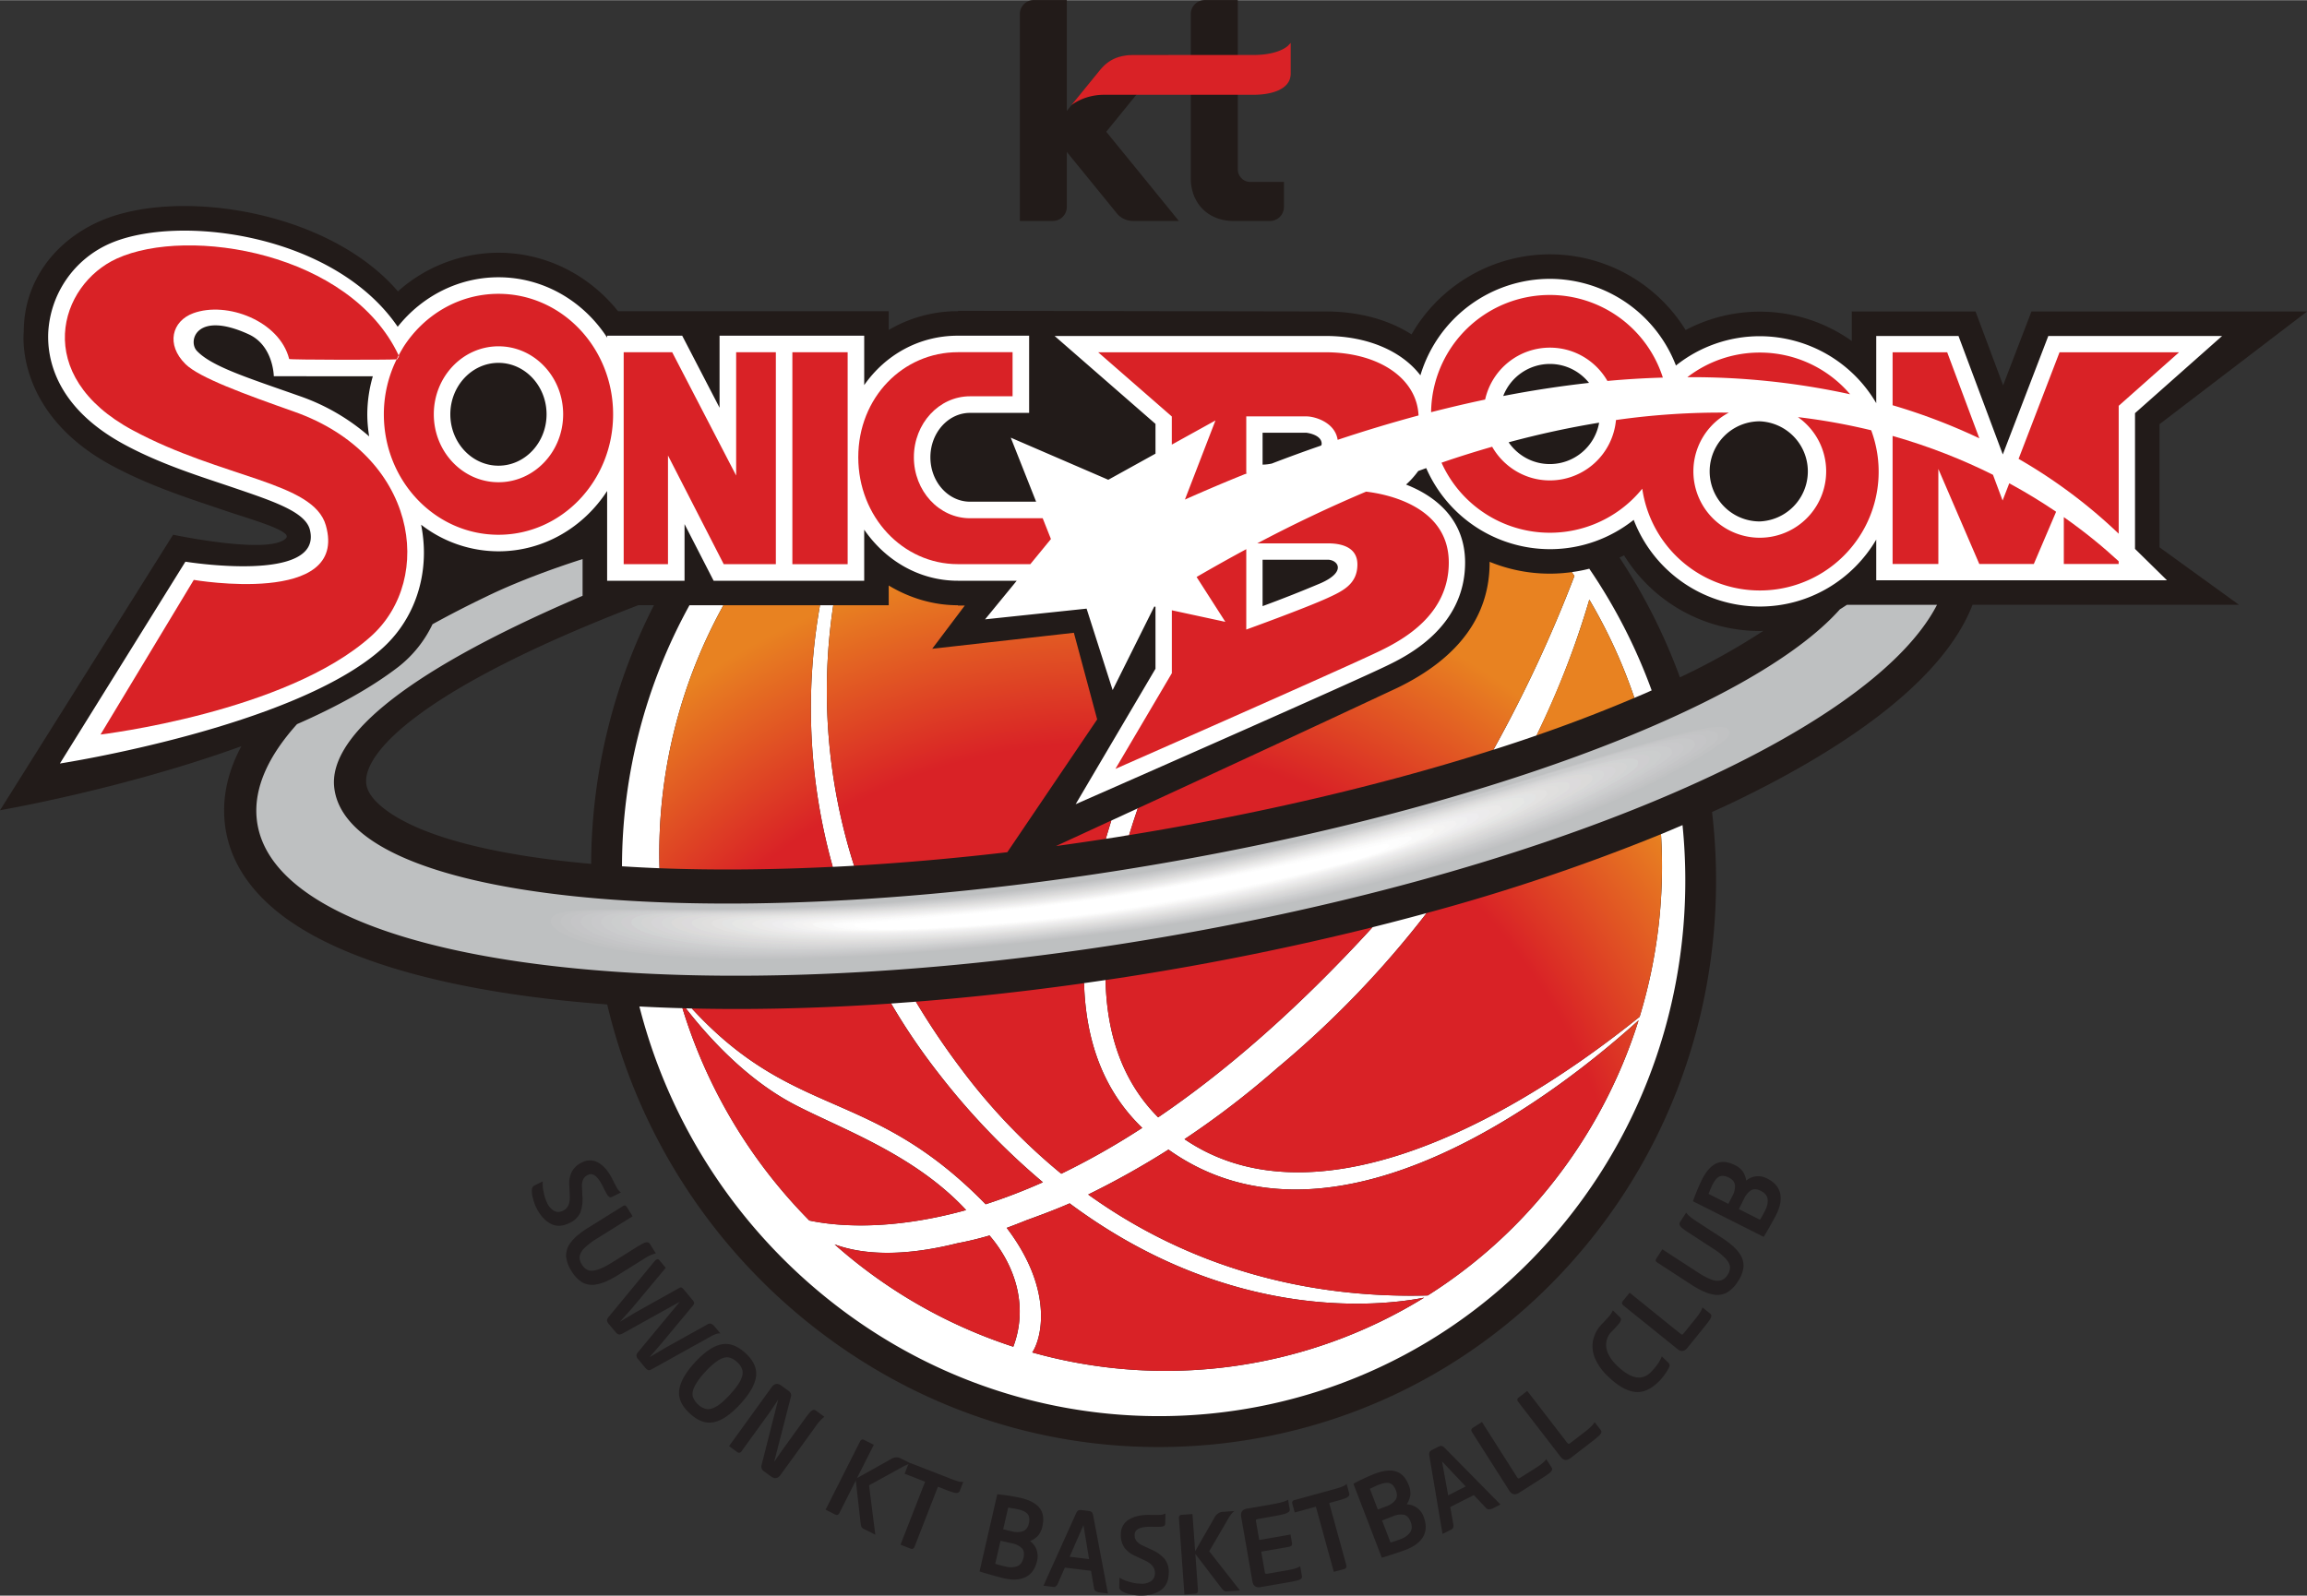 <svg height="263.044" viewBox="0 0 394.928 273.189" width="380.164" xmlns="http://www.w3.org/2000/svg" xmlns:xlink="http://www.w3.org/1999/xlink"><rect x="0" y="0" width="394.928" height="273.189" fill="#333333" stroke="none"/><linearGradient id="a"><stop offset="0" stop-color="#d92226"/><stop offset=".742" stop-color="#d92226"/><stop offset="1" stop-color="#e88221"/></linearGradient><radialGradient id="b" cx="0" cy="0" gradientTransform="matrix(17.814 0 0 18.212 83.637 84.264)" gradientUnits="userSpaceOnUse" r="1" spreadMethod="pad" xlink:href="#a"/><radialGradient id="c" cx="0" cy="0" gradientTransform="matrix(17.803 0 0 18.201 83.632 84.332)" gradientUnits="userSpaceOnUse" r="1" spreadMethod="pad" xlink:href="#a"/><radialGradient id="d" cx="0" cy="0" gradientTransform="matrix(17.77 0 0 18.167 83.609 84.315)" gradientUnits="userSpaceOnUse" r="1" spreadMethod="pad" xlink:href="#a"/><radialGradient id="e" cx="0" cy="0" gradientTransform="matrix(17.734 0 0 18.13 83.62 84.332)" gradientUnits="userSpaceOnUse" r="1" spreadMethod="pad" xlink:href="#a"/><radialGradient id="f" cx="0" cy="0" gradientTransform="matrix(17.765 0 0 18.162 83.642 84.366)" gradientUnits="userSpaceOnUse" r="1" spreadMethod="pad" xlink:href="#a"/><radialGradient id="g" cx="0" cy="0" gradientTransform="matrix(17.802 0 0 18.199 83.615 84.29)" gradientUnits="userSpaceOnUse" r="1" spreadMethod="pad" xlink:href="#a"/><radialGradient id="h" cx="0" cy="0" gradientTransform="matrix(17.79 0 0 18.188 83.604 84.339)" gradientUnits="userSpaceOnUse" r="1" spreadMethod="pad" xlink:href="#a"/><radialGradient id="i" cx="0" cy="0" gradientTransform="matrix(17.748 0 0 18.144 83.62 84.335)" gradientUnits="userSpaceOnUse" r="1" spreadMethod="pad" xlink:href="#a"/><radialGradient id="j" cx="0" cy="0" gradientTransform="matrix(17.744 0 0 18.141 83.625 84.339)" gradientUnits="userSpaceOnUse" r="1" spreadMethod="pad" xlink:href="#a"/><radialGradient id="k" cx="0" cy="0" gradientTransform="matrix(17.756 0 0 18.152 83.612 84.347)" gradientUnits="userSpaceOnUse" r="1" spreadMethod="pad" xlink:href="#a"/><radialGradient id="l" cx="83.627" cy="84.44" gradientUnits="userSpaceOnUse" r="17.968" spreadMethod="pad" xlink:href="#a"/><clipPath id="m"><path d="m56.474 76.695h57.13v39.524h-57.13z"/></clipPath><clipPath id="n"><path d="m56.474 76.695h57.13v39.524h-57.13z"/></clipPath><g stroke-width=".051"><g clip-path="url(#m)" stroke-width=".051" transform="matrix(6.913 0 0 -6.913 -390.402 803.407)"><path d="m0 0-1.063 1.305 1.544 1.901h-.842c-.378 0-.637-.116-.866-.385l-.813-1v2.747h-.816a.348.348 0 0 1 -.347-.348v-5.124h.815c.193 0 .348.155.348.347v1.363l.66-.81.562-.691a.52.52 0 0 1 .415-.209h1.138z" fill="#221b19" transform="translate(84.931 111.653)"/><path d="m0 0c-.628 0-1.062.433-1.062 1.062v4.063c0 .191.156.347.348.347h.816v-4.192c0-.173.141-.313.312-.313h.831v-.62a.348.348 0 0 0 -.349-.347z" fill="#221b19" transform="translate(87.023 110.748)"/><path d="m0 0-.071-.076c-.004 0-.221-.224-.85-.224h-2.965c-.468 0-.689-.191-.857-.397l-.093-.115a.05.05 0 0 1 -.007-.008l-.589-.724c.214.162.508.258.807.258h3.704c.451 0 .881.134.917.47.005.027.004.044.004.044zm-5.433-1.545.001.001-.003-.001z" fill="#d92226" transform="translate(88.435 115.16)"/><path d="m0 0a14.339 14.339 0 0 1 -1.496 2.967l.112.055a3.953 3.953 0 0 1 3.361-1.874c.029 0 .058.003.088.003a17.209 17.209 0 0 0 -2.065-1.151m-32.532-2.625c-.076.792 1.464 2.385 6.737 4.412h.388a14.237 14.237 0 0 1 -1.555-6.407c-2.435.216-4.278.686-5.159 1.394-.254.204-.392.406-.411.601m44.408 8.896 3.655 2.792h-6.826l-.702-1.829-.683 1.829h-3.065v-.731a3.932 3.932 0 0 1 -4.114.271 3.952 3.952 0 0 1 -3.361 1.875 3.956 3.956 0 0 1 -3.426-1.983c-.564.36-1.297.568-2.128.568l-9.106.016v-.009a3.37 3.37 0 0 1 -1.713-.465v.465h-6.703c-.73.911-1.808 1.448-2.96 1.448a3.754 3.754 0 0 1 -2.49-.957c-1.734 2.017-5.461 2.57-7.361 1.747-1.107-.478-1.905-1.474-1.905-2.747 0-.028-.24-2.026 2.214-3.333.967-.515 1.983-.83 2.784-1.103.583-.199 1.592-.477 1.51-.657l.001-.003c-.339-.454-2.811.068-2.811.068l-4.285-6.824s3.037.52 5.975 1.585c-.317-.595-.476-1.22-.413-1.871.081-.847.526-1.602 1.321-2.241 1.535-1.234 4.435-2.009 8.152-2.284a14.35 14.35 0 0 1 4.754-7.699c2.906-2.431 6.554-3.565 10.274-3.196 3.686.367 7.001 2.172 9.335 5.082 2.461 3.07 3.427 6.9 2.996 10.58.169.076.338.153.502.231 2.408 1.153 5.157 2.859 5.949 4.902h6.597l-1.967 1.423z" fill="#221b19" transform="translate(98.074 99.444)"/><path d="m0 0c.175.008.351.017.529.028a14.225 14.225 0 0 0 -.516 6.452h-.329a14.544 14.544 0 0 1 .316-6.48" fill="#fff" transform="translate(77.095 94.75)"/><path d="m0 0a33.744 33.744 0 0 0 -2.006-4.305c.363.116.72.234 1.068.355a21.324 21.324 0 0 1 1.306 3.364 12.97 12.97 0 0 0 1.116-2.434l.256.108.172.077a13.613 13.613 0 0 1 -1.545 3.014 3.68 3.68 0 0 0 -.433-.084z" fill="#fff" transform="translate(95.462 101.956)"/><path d="m0 0h-.841a13.444 13.444 0 0 1 -1.671-6.466c.302-.019.612-.036.929-.048a12.694 12.694 0 0 0 1.583 6.514" fill="#fff" transform="translate(74.388 101.23)"/><path d="m0 0c.11.017.219.036.328.054.067.22.138.44.215.663l-.656-.303c-.047-.15-.093-.301-.137-.452z" fill="#fff" transform="translate(84.106 95.483)"/><path d="m0 0a12.275 12.275 0 0 0 -3.035-2.716c-3.044-.081-5.935.721-8.408 2.5.697.342 1.36.715 1.988 1.113 4.202-2.994 9.895 1.619 11.641 3.202a12.548 12.548 0 0 0 -2.186-4.099m-12.828-4.128c.223.33.549 1.53-.633 3.086.161.059.326.123.496.192.369.134.8.295 1.062.415 4.028-2.997 7.779-2.533 8.779-2.335a12.198 12.198 0 0 0 -9.704-1.358m-.47.142a12.473 12.473 0 0 0 -4.425 2.535c.612-.226 1.575-.338 3.038.028.256.048.523.111.798.192.688-.805.944-1.818.589-2.755m15.51 8.173c-3.632-2.925-8.222-5.11-11.27-3.032.826.55 1.591 1.143 2.298 1.764a24.358 24.358 0 0 1 3.697 3.836c-.44-.12-.887-.237-1.339-.35-1.921-2.1-3.702-3.618-5.309-4.709-.882.885-1.273 2.055-1.302 3.401-.178-.027-.356-.052-.533-.077.04-1.37.445-2.628 1.441-3.585a18.464 18.464 0 0 0 -2.005-1.136 14.824 14.824 0 0 0 -2.436 2.54 18.904 18.904 0 0 0 -1.164 1.721l-.613-.045c.35-.6.754-1.196 1.216-1.784a17.6 17.6 0 0 1 2.542-2.643 14.125 14.125 0 0 0 -1.417-.545c-2.842 2.912-4.722 2.073-7.276 4.849l-.149.004c.621-.796 1.549-1.786 2.689-2.383 1.163-.607 2.965-1.23 4.252-2.614-1.951-.54-3.299-.383-3.882-.259a12.798 12.798 0 0 0 -3.142 5.259c-.362.01-.718.024-1.067.043a13.578 13.578 0 0 1 4.447-7.065c5.65-4.726 13.94-3.929 18.518 1.779 2.281 2.844 3.208 6.37 2.866 9.778a71.72 71.72 0 0 0 -.533-.225 12.788 12.788 0 0 0 -.529-4.522" fill="#fff" transform="translate(94.864 86.85)"/><path d="m0 0a1.24 1.24 0 0 0 0 2.48 1.241 1.241 0 0 0 0-2.48m-5.197 1.421c-.424 0-.798.214-1.021.539.775.209 1.523.369 2.241.486a1.24 1.24 0 0 0 -1.22-1.025m0 2.48c.393 0 .742-.184.97-.469a26.43 26.43 0 0 1 -2.125-.325 1.24 1.24 0 0 0 1.155.794m-5.669-5.428a32.256 32.256 0 0 0 -1.445-.571v1.15h1.613c.241 0 .482-.289-.168-.579m-1.445 3.724h1.083c.003 0 .38-.042.38-.274a.106.106 0 0 0 -.013-.043 38.58 38.58 0 0 1 -1.224-.447 1.16 1.16 0 0 0 -.226-.026zm-18.922-.816c-.657 0-1.192.571-1.192 1.273s.535 1.274 1.192 1.274 1.191-.572 1.191-1.274-.534-1.273-1.191-1.273m-3.202.726a5.202 5.202 0 0 1 -1.724.999c-1.277.451-2.179.731-2.544 1.121-.225.242-.009 1.002 1.286.408.611-.28.621-1.038.621-1.038s2.242-.002 2.452-.001a3.407 3.407 0 0 1 -.137-.942c0-.186.018-.369.046-.547m43.728.575 2.157 1.912h-4.304l-1.127-2.935-1.097 2.935h-2.037v-1.664a3.347 3.347 0 0 1 -2.885 1.658 3.328 3.328 0 0 1 -2.075-.726 3.352 3.352 0 0 1 -3.122 2.147 3.352 3.352 0 0 1 -3.206-2.39c-.457.598-1.306.975-2.348.975h-6.71l2.498-2.178v-.737l-1.169-.647-2.415 1.043.628-1.586h-1.637c-.54 0-.981.493-.981 1.1s.441 1.1.981 1.1h1.464v1.912h-1.765c-.966 0-1.8-.48-2.319-1.224v1.224h-3.582v-1.784l-.925 1.784h-1.859v-.047c-.585.901-1.573 1.494-2.691 1.494-.972 0-1.88-.454-2.495-1.226-1.576 2.308-5.422 2.799-7.115 2.067a2.555 2.555 0 0 1 -1.539-2.216c-.027-.641.182-1.852 1.895-2.773.921-.497 1.913-.798 2.694-1.064.986-.337 1.782-.598 1.891-1.045.33-1.342-3.083-.788-3.083-.788l-3.108-4.999s5.81.897 7.981 2.85c.669.601 1.033 1.456 1.033 2.374 0 .227-.024.459-.069.691a3.134 3.134 0 0 1 1.915-.659c1.118 0 2.106.593 2.691 1.494v-2.223h1.917v1.403l.72-1.403h3.729v1.265c.524-.763 1.364-1.265 2.319-1.265h1.458l-.784-.956 2.514.265.645-2.017 1.031 2.069.03-.006v-1.535l-1.977-3.355 1.147.504c.233.103 5.717 2.516 6.563 2.928.478.232 1.934.94 1.934 2.554 0 1.058-.718 1.641-1.462 1.931.111.099.211.212.302.336l.197.072a3.348 3.348 0 0 1 3.062-2.008c.784 0 1.504.272 2.076.726a3.35 3.35 0 0 1 3.121-2.147c1.229 0 2.303.667 2.885 1.658v-1.008h7.2l-.792.778z" fill="#fff" transform="translate(100.05 103.306)"/><g fill="#d92226"><path d="m0 0c.524.233 1.038.451 1.545.654h-.026v1.406h1.487c.215 0 .711-.148.776-.581a34.83 34.83 0 0 0 2.003.604c-.043.938-1.011 1.565-2.302 1.565h-5.631l1.823-1.59v-.697l1.081.598z" transform="translate(85.816 103.848)"/><path d="m0 0c.23 0 .734-.038.734-.522 0-.485-.357-.656-.734-.829-.553-.254-2.018-.784-2.018-.784v1.991a43.949 43.949 0 0 1 -1.23-.689l.712-1.111-1.325.286v-1.558l-1.397-2.37s5.699 2.508 6.549 2.921c.621.301 1.706.917 1.706 2.19 0 1.415-1.581 1.702-2.048 1.756a34.394 34.394 0 0 1 -2.694-1.281z" transform="translate(89.353 102.763)"/><path d="m0 0c-.884 0-1.602.754-1.602 1.683 0 .93.718 1.684 1.602 1.684s1.601-.754 1.601-1.684c0-.929-.717-1.683-1.601-1.683m0 4.667c-.983 0-1.848-.524-2.357-1.322l-.05-.085c-.023-.038-.043-.078-.065-.118l.01-.018-.045-.078-.015-.002a3.073 3.073 0 0 1 -.317-1.361c0-1.648 1.271-2.984 2.839-2.984 1.567 0 2.838 1.336 2.838 2.984s-1.271 2.984-2.838 2.984" transform="translate(68.818 104.277)"/><path d="m0 0c-1.436-.652-2.127-2.899.387-4.252 2.222-1.197 4.476-1.274 4.785-2.357.575-2.011-3.27-1.352-3.27-1.352l-2.309-3.83s4.602.549 6.701 2.436c1.582 1.423 1.143 4.485-1.909 5.562-1.227.433-2.348.841-2.688 1.177-.491.485-.336 1.066.191 1.26.831.306 2.139-.191 2.376-1.133 0-.023 2.452-.024 2.661-.009l.05.099c-1.199 2.548-5.2 3.205-6.975 2.399" transform="translate(59.37 109.819)"/><path d="m0 0-1.584 3.054h-1.201v-5.249h1.097v2.691l1.38-2.691h1.291v5.249h-.983z" transform="translate(74.703 104.443)"/><path d="m76.095 102.247h1.369v5.25h-1.369z"/><path d="m0 0h-1.799c-.769 0-1.391.677-1.391 1.511s.622 1.51 1.391 1.51h1.053v1.092h-1.354c-1.362 0-2.467-1.124-2.467-2.602 0-1.479 1.105-2.648 2.467-2.648h1.794l.51.622z" transform="translate(82.294 103.385)"/><path d="m0 0h1.358v.068c-.37.342-.823.717-1.358 1.093z" transform="translate(107.58 102.252)"/><path d="m0 0 1.495 1.326h-2.96l-1.014-2.64a12.85 12.85 0 0 0 2.479-1.854z" transform="translate(108.939 106.17)"/><path d="m0 0h-1.352v-1.312a14.636 14.636 0 0 0 2.148-.819z" transform="translate(104.692 107.496)"/><path d="m0 0-.238.637c-.733.367-1.561.7-2.486.963v-3.172h1.133v2.354l1.014-2.354h1.35l.552 1.294c-.353.239-.739.477-1.16.705z" transform="translate(106.064 103.824)"/><path d="m0 0c.609 0 1.14-.332 1.424-.825.469.043.926.07 1.373.083a2.939 2.939 0 0 1 -5.739-.857c.455.116.901.221 1.338.313a1.644 1.644 0 0 0 1.604 1.286" transform="translate(94.854 107.611)"/><path d="m0 0a1.644 1.644 0 1 0 -2.41 1.455 18.37 18.37 0 0 1 -2.795-.183 1.645 1.645 0 0 0 -1.636-1.496c-.613 0-1.147.337-1.43.834-.41-.118-.828-.248-1.254-.395a2.943 2.943 0 0 1 4.971-.644 2.942 2.942 0 1 1 5.669 1.447 15.3 15.3 0 0 1 -1.814.326c.422-.297.699-.788.699-1.344" transform="translate(101.695 104.546)"/><path d="m0 0a2.934 2.934 0 0 1 -2.237 1.033 2.931 2.931 0 0 1 -1.793-.61 18.356 18.356 0 0 0 4.03-.423" transform="translate(102.288 106.456)"/></g><path d="m0 0c-.058-.037-.115-.076-.175-.112-2.186-2.453-9.266-5.108-17.808-6.462-10.489-1.663-19.209-.737-19.479 2.069-.107 1.116 1.399 2.694 6.152 4.728v.91c-.807-.258-1.702-.594-2.41-.942a26.337 26.337 0 0 1 -1.306-.672 2.947 2.947 0 0 0 -.84-1.052c-.695-.536-1.572-1.01-2.515-1.423-.715-.794-1.072-1.583-.999-2.336.34-3.538 9.997-4.919 21.569-3.084 10.134 1.606 18.375 5.145 20.041 8.376z" fill="#bec0c1" transform="translate(102.21 101.241)"/><path d="m0 0c-12.146-1.531-14.248-.112-14.319.225-.179.843 4.344-.323 14.188 1.14 8.423 1.254 15.965 4.702 15.513 3.591-.137-.336-5.554-3.718-15.382-4.956" fill="#bec0c1" transform="translate(84.186 93.136)"/><path d="m0 0c-11.831-1.495-14.008-.131-14.08.204-.176.817 4.312-.306 13.947 1.127 8.261 1.231 15.632 4.603 15.223 3.516-.123-.327-5.47-3.63-15.09-4.847" fill="#c1c2c3" transform="translate(84.197 93.155)"/><path d="m0 0c-11.515-1.458-13.768-.151-13.841.184-.173.792 4.279-.29 13.706 1.114 8.099 1.207 15.298 4.501 14.932 3.44-.11-.319-5.385-3.543-14.797-4.738" fill="#c3c4c5" transform="translate(84.207 93.175)"/><path d="m0 0c-11.2-1.421-13.529-.171-13.602.163-.17.766 4.247-.273 13.466 1.101 7.936 1.184 14.961 4.4 14.64 3.365-.096-.312-5.3-3.456-14.504-4.629" fill="#c5c5c7" transform="translate(84.217 93.194)"/><path d="m0 0c-10.884-1.384-13.289-.191-13.363.142-.166.741 4.215-.256 13.225 1.088 7.773 1.161 14.627 4.297 14.35 3.291-.084-.307-5.217-3.369-14.212-4.521" fill="#c7c8c9" transform="translate(84.228 93.214)"/><path d="m0 0c-10.569-1.348-13.049-.211-13.124.121-.163.716 4.183-.24 12.985 1.075 7.61 1.137 14.291 4.194 14.059 3.216-.072-.302-5.132-3.282-13.92-4.412" fill="#c9c9cb" transform="translate(84.238 93.233)"/><path d="m0 0c-10.253-1.311-12.809-.231-12.885.1-.159.691 4.151-.222 12.744 1.062 7.448 1.114 13.958 4.089 13.768 3.141-.059-.297-5.048-3.195-13.627-4.303" fill="#cbcccd" transform="translate(84.248 93.253)"/><path d="m0 0c-9.938-1.275-12.569-.251-12.646.079-.156.666 4.119-.206 12.503 1.049 7.286 1.091 13.811 3.931 13.478 3.066.014-.298-4.964-3.108-13.335-4.194" fill="#cccece" transform="translate(84.258 93.272)"/><path d="m0 0c-9.622-1.238-12.329-.27-12.407.058-.152.641 4.086-.189 12.263 1.036 7.122 1.068 13.503 3.822 13.186 2.991.036-.293-4.879-3.02-13.042-4.085" fill="#cfced0" transform="translate(84.268 93.292)"/><path d="m0 0c-9.307-1.202-12.09-.29-12.168.037-.147.616 4.054-.172 12.022 1.023 6.96 1.045 13.196 3.712 12.896 2.916.057-.287-4.795-2.933-12.75-3.976" fill="#d1d3d3" transform="translate(84.279 93.311)"/><path d="m0 0c-8.991-1.165-11.85-.31-11.929.016-.143.591 4.022-.154 11.781 1.01 6.798 1.022 12.889 3.602 12.605 2.841.08-.281-4.71-2.846-12.457-3.867" fill="#d4d4d4" transform="translate(84.289 93.33)"/><path d="m0 0c-8.676-1.128-11.61-.33-11.69-.005-.139.566 3.99-.137 11.541.997 6.635.999 12.58 3.492 12.314 2.767.101-.277-4.626-2.76-12.165-3.759" fill="#d6d5d7" transform="translate(84.3 93.35)"/><path d="m0 0c-8.361-1.092-11.37-.35-11.451-.026-.135.541 3.958-.12 11.3.984 6.472.976 12.273 3.382 12.023 2.692.123-.271-4.541-2.672-11.872-3.65" fill="#d7d8d8" transform="translate(84.31 93.37)"/><path d="m0 0c-8.045-1.055-11.13-.37-11.212-.047-.13.516 3.926-.104 11.059.971 6.31.953 11.966 3.272 11.733 2.617.144-.266-4.457-2.585-11.58-3.541" fill="#dbdad9" transform="translate(84.32 93.39)"/><path d="m0 0c-7.73-1.018-10.89-.39-10.973-.067-.125.49 3.893-.087 10.819.957 6.147.93 11.657 3.162 11.442 2.542.165-.26-4.373-2.498-11.288-3.432" fill="#dcdadc" transform="translate(84.33 93.409)"/><path d="m0 0c-7.414-.982-10.65-.41-10.734-.088-.12.465 3.861-.071 10.578.944 5.985.907 11.35 3.052 11.151 2.467.187-.255-4.288-2.411-10.995-3.323" fill="#dededd" transform="translate(84.34 93.428)"/><path d="m0 0c-7.099-.945-10.41-.43-10.495-.109-.116.441 3.829-.053 10.338.931 5.821.884 11.042 2.942 10.859 2.393.21-.25-4.203-2.324-10.702-3.215" fill="#e0dfde" transform="translate(84.35 93.447)"/><path d="m0 0c-6.781-.922-10.171-.449-10.256-.13-.111.415 3.797-.036 10.097.918 5.659.861 10.735 2.832 10.569 2.318.231-.245-4.118-2.25-10.41-3.106" fill="#e3e2e1" transform="translate(84.36 93.467)"/><path d="m0 0c-6.466-.886-9.931-.469-10.017-.151-.106.391 3.764-.02 9.856.906 5.497.837 10.427 2.721 10.278 2.242.253-.239-4.033-2.163-10.117-2.997" fill="#e3e4e4" transform="translate(84.371 93.487)"/><path d="m0 0c-6.15-.849-9.691-.489-9.778-.172-.1.366 3.732-.003 9.616.892 5.333.814 10.119 2.612 9.987 2.168.274-.234-3.949-2.076-9.825-2.888" fill="#e6e7e5" transform="translate(84.381 93.506)"/><path d="m0 0c-5.835-.813-9.45-.509-9.539-.193-.095.341 3.7.015 9.375.88 5.171.79 9.811 2.501 9.696 2.092.296-.228-3.864-1.989-9.532-2.779" fill="#e8e7e7" transform="translate(84.391 93.525)"/><path d="m0 0c-5.519-.776-9.21-.529-9.299-.214-.09.316 3.667.031 9.133.866 5.009.768 9.504 2.392 9.406 2.019.317-.224-3.78-1.903-9.24-2.671" fill="#ebeae9" transform="translate(84.402 93.545)"/><path d="m0 0c-5.204-.739-8.97-.549-9.06-.235-.084.292 3.635.049 8.893.854 4.846.744 9.196 2.281 9.115 1.943.339-.218-3.696-1.816-8.948-2.562" fill="#ecebec" transform="translate(84.412 93.564)"/><path d="m0 0c-4.888-.702-8.73-.569-8.822-.256-.078.267 3.603.065 8.653.841 4.683.721 8.888 2.171 8.824 1.868.361-.213-3.611-1.729-8.655-2.453" fill="#eeedef" transform="translate(84.422 93.584)"/><path d="m0 0c-4.573-.665-8.489-.588-8.582-.277-.073.243 3.571.083 8.412.828 4.52.698 8.58 2.061 8.533 1.793.382-.207-3.527-1.641-8.363-2.344" fill="#f0f0f0" transform="translate(84.432 93.603)"/><path d="m0 0c-4.258-.627-8.248-.608-8.343-.298-.067.218 3.538.099 8.171.815 4.358.675 8.273 1.951 8.242 1.718.404-.202-3.442-1.553-8.07-2.235" fill="#f3f2f2" transform="translate(84.443 93.623)"/><path d="m0 0c-3.942-.59-8.008-.628-8.104-.319-.061.193 3.506.117 7.93.802 4.196.652 7.965 1.842 7.952 1.643.425-.196-3.358-1.465-7.778-2.126" fill="#f5f4f3" transform="translate(84.453 93.642)"/><path d="m0 0c-3.627-.552-7.766-.647-7.865-.339-.054.168 3.474.132 7.69.788 4.032.629 7.657 1.732 7.66 1.569.448-.192-3.273-1.377-7.485-2.018" fill="#f8f8f7" transform="translate(84.463 93.662)"/><path d="m0 0c-3.312-.513-7.525-.667-7.626-.36-.048.143 3.442.15 7.449.775 3.87.606 7.35 1.621 7.37 1.494.469-.186-3.19-1.289-7.193-1.909" fill="#f9f9f9" transform="translate(84.473 93.681)"/><path d="m0 0c-2.997-.469-7.282-.686-7.387-.381-.041.119 3.41.167 7.209.762 3.707.583 7.041 1.512 7.078 1.419.491-.181-3.106-1.192-6.9-1.8" fill="#fcfcfc" transform="translate(84.484 93.7)"/><path d="m0 0c-2.682-.432-7.039-.705-7.148-.402-.034.095 3.377.183 6.968.749 3.545.56 6.734 1.401 6.788 1.344.512-.175-3.022-1.105-6.608-1.691" fill="#fdfdfd" transform="translate(84.494 93.72)"/><path d="m0 0c-2.367-.395-6.792-.722-6.909-.423-.027.071 3.345.201 6.727.736 3.382.537 6.427 1.292 6.497 1.269.534-.169-2.938-1.018-6.315-1.582" fill="#fff" transform="translate(84.504 93.74)"/></g><path d="m74.388 101.23a12.692 12.692 0 0 1 -1.583-6.514c1.32-.051 2.765-.04 4.29.035a14.527 14.527 0 0 0 -.316 6.479z" fill="url(#b)" transform="matrix(6.913 0 0 -6.913 -390.402 803.407)"/><path d="m73.373 91.248a12.81 12.81 0 0 1 3.142-5.259c.583-.124 1.933-.281 3.883.259-1.287 1.384-3.09 2.007-4.253 2.615-1.139.596-2.068 1.586-2.688 2.383l.149-.005c2.554-2.776 4.434-1.937 7.275-4.848.446.143.918.322 1.418.544a17.563 17.563 0 0 0 -2.542 2.644 15.573 15.573 0 0 0 -1.217 1.783l.614.045a18.69 18.69 0 0 1 1.164-1.72 14.795 14.795 0 0 1 2.436-2.541c.63.305 1.3.679 2.005 1.137-.997.956-1.401 2.214-1.441 3.584-3.573-.505-6.964-.705-9.945-.621" fill="url(#c)" transform="matrix(6.913 0 0 -6.913 -390.402 803.407)"/><path d="m78.481 101.23h-1.373a14.212 14.212 0 0 1 .516-6.452c1.224.072 2.496.183 3.794.335l2.225 3.289-.577 2.146-3.508-.396.807 1.071h-.171v.007c-.607 0-1.195.177-1.713.489z" fill="url(#d)" transform="matrix(6.913 0 0 -6.913 -390.402 803.407)"/><path d="m84.521 92.048a54.687 54.687 0 0 0 -.672-.102h.001c.03-1.346.421-2.516 1.303-3.4 1.606 1.09 3.388 2.609 5.309 4.708a69.446 69.446 0 0 0 -5.941-1.206m-.676-.102h.004z" fill="url(#e)" transform="matrix(6.913 0 0 -6.913 -390.402 803.407)"/><path d="m80.178 85.426c-1.462-.366-2.425-.254-3.037-.028a12.473 12.473 0 0 1 4.424-2.534c.356.937.099 1.949-.587 2.755a8.173 8.173 0 0 0 -.8-.193" fill="url(#f)" transform="matrix(6.913 0 0 -6.913 -390.402 803.407)"/><path d="m94.523 98.006a37.23 37.23 0 0 1 2.422.929 12.824 12.824 0 0 1 -1.116 2.435c-.177-.627-.573-1.846-1.306-3.364" fill="url(#g)" transform="matrix(6.913 0 0 -6.913 -390.402 803.407)"/><path d="m91.801 93.605a24.444 24.444 0 0 0 -3.696-3.837 22.095 22.095 0 0 0 -2.299-1.763c3.048-2.078 7.637.106 11.27 3.031.449 1.471.622 3.005.529 4.523a49.802 49.802 0 0 0 -5.804-1.954m-.003-.001.003.001a.01.01 0 0 1 -.003-.001" fill="url(#h)" transform="matrix(6.913 0 0 -6.913 -390.402 803.407)"/><path d="m85.408 87.746a20.845 20.845 0 0 0 -1.988-1.113c2.473-1.778 5.365-2.581 8.409-2.5a12.295 12.295 0 0 1 3.035 2.716 12.59 12.59 0 0 1 2.186 4.1c-1.745-1.584-7.439-6.197-11.642-3.203" fill="url(#i)" transform="matrix(6.913 0 0 -6.913 -390.402 803.407)"/><path d="m81.898 85.999c-.17-.068-.335-.133-.495-.192 1.182-1.555.855-2.756.632-3.085a12.2 12.2 0 0 1 9.705 1.357c-1-.197-4.752-.662-8.78 2.335a17.025 17.025 0 0 0 -1.062-.415" fill="url(#j)" transform="matrix(6.913 0 0 -6.913 -390.402 803.407)"/><path d="m93.361 102.288c0-1.323-.766-2.365-2.276-3.1a1084.81 1084.81 0 0 0 -6.436-2.988 18.813 18.813 0 0 1 -.215-.662 19.371 19.371 0 0 1 -.236-.04c3.331.532 6.5 1.274 9.257 2.154a33.394 33.394 0 0 1 2.006 4.304l-.065.095a3.92 3.92 0 0 0 -2.035.255zm-9.255-6.804.092.014z" fill="url(#k)" transform="matrix(6.913 0 0 -6.913 -390.402 803.407)"/><path d="m82.624 95.266c.409.055.82.116 1.232.179a26 26 0 0 0 .137.453z" fill="url(#l)" transform="matrix(6.913 0 0 -6.913 -390.402 803.407)"/><g clip-path="url(#n)" fill="#231f20" stroke-width=".051" transform="matrix(6.913 0 0 -6.913 -390.402 803.407)"><path d="m0 0a.587.587 0 0 0 -.022.213c.007.045.027.075.06.091l.207.103a.975.975 0 0 1 .023-.267c.021-.104.05-.192.085-.264a.424.424 0 0 1 .176-.2c.068-.036.142-.034.221.005.119.058.174.18.165.366l-.012.268a.639.639 0 0 0 .065.336.536.536 0 0 0 .246.224.415.415 0 0 0 .419-.011c.133-.079.247-.216.342-.411.05-.101.089-.174.116-.22a.31.31 0 0 1 .091-.1l-.222-.11c-.025-.012-.047-.012-.066-.001a.201.201 0 0 0 -.061.072 2.643 2.643 0 0 0 -.098.185c-.124.253-.247.349-.369.289a.246.246 0 0 1 -.12-.113.397.397 0 0 1 -.029-.185l.011-.241a.924.924 0 0 0 -.053-.398.53.53 0 0 0 -.273-.257c-.17-.084-.326-.088-.466-.013-.14.076-.258.209-.353.4-.033.068-.06.147-.083.239" transform="translate(69.668 86.552)"/><path d="m0 0a.524.524 0 0 0 .114.347c.086.118.23.241.435.368l.849.53c.024.016.043.022.06.02.016-.002.031-.014.046-.038l.143-.229-.882-.551a1.63 1.63 0 0 1 -.319-.245.374.374 0 0 1 -.111-.202.317.317 0 0 1 .057-.199.314.314 0 0 1 .154-.138c.059-.022.136-.018.23.011.095.028.215.088.36.178l.604.378c.075.047.133.08.174.099a.213.213 0 0 0 .1.025c.025-.003.046-.018.063-.044l.145-.232a.872.872 0 0 1 -.287-.13l-.653-.408c-.204-.127-.378-.203-.522-.228a.514.514 0 0 0 -.361.049.822.822 0 0 0 -.265.279.826.826 0 0 0 -.134.36" transform="translate(70.492 85.097)"/><path d="m0 0c-.002.022.009.049.033.081l1.148 1.393c.005.007.013.014.024.024.036.029.066.029.09-.001l.159-.191-.828-.993-.249-.279-.06-.065.397.238 1.066.595c.027.018.048.022.065.015a.195.195 0 0 0 .063-.056l.21-.252a.152.152 0 0 0 .038-.07c.003-.019-.008-.042-.03-.07l-.773-.93-.3-.347.394.234 1.04.579c.036.02.067.025.095.014a.221.221 0 0 0 .079-.063l.147-.176a.269.269 0 0 1 -.106-.012.897.897 0 0 1 -.11-.049l-1.487-.827c-.034-.019-.062-.026-.085-.019a.164.164 0 0 0 -.068.052l-.184.221a.155.155 0 0 0 -.039.08c-.002.024.008.051.031.081l1.042 1.258-1.428-.793c-.036-.015-.065-.02-.087-.014-.022.004-.045.022-.069.05l-.177.211a.17.17 0 0 0 -.041.081" transform="translate(71.505 83.512)"/><path d="m0 0c.069-.011.151.011.245.065.094.055.205.152.333.292.13.141.218.26.265.358s.062.181.044.25a.41.41 0 0 1 -.131.198.417.417 0 0 1 -.21.115c-.071.012-.152-.01-.246-.065a1.63 1.63 0 0 1 -.334-.295 1.558 1.558 0 0 1 -.262-.355c-.048-.098-.062-.181-.045-.25a.43.43 0 0 1 .133-.201.416.416 0 0 1 .208-.112m-.677.472c.027.202.156.429.387.682.233.253.449.402.648.446s.4-.026.604-.213c.203-.187.291-.381.263-.583-.028-.201-.158-.429-.391-.682-.231-.252-.446-.401-.645-.446-.198-.045-.399.026-.602.213-.204.186-.292.381-.264.583" transform="translate(73.97 81.32)"/><path d="m0 0 .181-.131c.061-.044.079-.099.054-.165l-.41-1.594.185.269.573.794c.054.075.096.128.125.16a.185.185 0 0 0 .079.06c.024.009.048.003.074-.015l.208-.151a1.039 1.039 0 0 1 -.212-.232l-.874-1.209c-.066-.091-.144-.103-.236-.038l-.176.128a.137.137 0 0 0 -.057.157l.411 1.619a15.176 15.176 0 0 0 -.198-.298l-.71-.982c-.03-.042-.066-.048-.108-.018l-.201.146 1.054 1.458c.068.093.147.108.238.042" transform="translate(75.819 81.902)"/><path d="m0 0 .239-.121-.417-.825.836.468a.248.248 0 0 0 .129.045.213.213 0 0 0 .109-.02l.274-.138a.42.42 0 0 1 -.11-.024 1.537 1.537 0 0 1 -.134-.066l-.805-.443.155-1.225-.276.139c-.032.017-.053.032-.061.046a.331.331 0 0 0 -.025.084l-.121 1.075-.408-.808c-.023-.046-.059-.057-.107-.033l-.233.118.853 1.69c.024.048.058.06.102.038" transform="translate(77.873 80.555)"/><path d="m0 0 .079.203c.02.05.053.066.099.048l.961-.375c.076-.03.138-.051.187-.065a.304.304 0 0 1 .127-.01l-.087-.225a.076.076 0 0 0 -.053-.049.221.221 0 0 0 -.104.009 2.165 2.165 0 0 0 -.188.066l-.196.076-.58-1.488c-.019-.048-.053-.062-.103-.043l-.244.095.609 1.56z" transform="translate(78.875 79.718)"/><path d="m0 0c.071.029.119.093.141.191.022.093.014.168-.023.224-.038.055-.122.098-.253.128-.028.007-.056.012-.083.017l-.072.01-.081.013-.124-.537.21-.049a.492.492 0 0 1 .285.003m-.149-.869c.08.031.132.1.157.208.024.105.011.185-.04.239a.466.466 0 0 1 -.243.12l-.285.065-.131-.57c.054-.019.14-.043.258-.07a.473.473 0 0 1 .284.008m-.615-.222a6.238 6.238 0 0 0 -.316.094l.439 1.911a4.94 4.94 0 0 0 .566-.087c.228-.053.388-.135.479-.249.092-.114.116-.266.072-.458a.49.49 0 0 0 -.114-.239.557.557 0 0 0 -.193-.126.453.453 0 0 0 .161-.21.485.485 0 0 0 .015-.281c-.045-.195-.139-.328-.281-.4-.142-.071-.32-.082-.535-.032a6.29 6.29 0 0 0 -.293.077" transform="translate(81.81 78.295)"/><path d="m0 0-.342-.784.482-.059zm.429-1.672a.31.31 0 0 0 -.123.034c-.025.016-.04.045-.046.086l-.072.42-.649.079-.177-.404a.14.14 0 0 0 -.043-.056.07.07 0 0 0 -.054-.019l-.255.031.805 1.787c.02.041.039.066.058.077.019.01.05.013.094.008l.153-.019c.042-.005.071-.015.086-.03.014-.014.026-.044.036-.088l.365-1.928z" transform="translate(83.303 78.445)"/><path d="m0 0a.59.59 0 0 0 -.199.079c-.037.027-.054.058-.053.095l.005.232a.975.975 0 0 1 .247-.104 1.11 1.11 0 0 1 .274-.046.427.427 0 0 1 .258.062.234.234 0 0 1 .099.199c.003.133-.08.238-.249.316l-.243.113a.648.648 0 0 0 -.269.213.543.543 0 0 0 -.083.323.414.414 0 0 0 .203.366c.132.08.306.118.523.113.112-.003.195-.002.249.001a.295.295 0 0 1 .13.034l-.005-.248c-.001-.028-.011-.048-.03-.059a.19.19 0 0 0 -.091-.021 2.687 2.687 0 0 0 -.21-.001c-.281.007-.424-.058-.427-.194a.237.237 0 0 1 .045-.158.39.39 0 0 1 .15-.111l.219-.102a.92.92 0 0 0 .328-.231.533.533 0 0 0 .102-.362c-.005-.189-.073-.329-.205-.418-.132-.09-.304-.132-.518-.127a1.214 1.214 0 0 0 -.25.036" transform="translate(84.442 76.737)"/><path d="m0 0 .267.019.066-.922.477.831a.26.26 0 0 0 .088.104.226.226 0 0 0 .104.04l.305.022a.435.435 0 0 1 -.081-.078 1.27 1.27 0 0 1 -.081-.125l-.463-.794.761-.971-.308-.022c-.037-.003-.062 0-.077.008a.328.328 0 0 0 -.063.059l-.657.86.065-.902c.004-.052-.021-.079-.074-.083l-.262-.019-.135 1.888c-.004.053.019.081.068.085" transform="translate(85.736 78.7)"/><path d="m0 0-.278 1.596c-.02.116.028.184.144.204l.628.109c.205.036.334.074.389.113l.04-.231a.073.073 0 0 0 -.027-.075.347.347 0 0 0 -.122-.052 2.907 2.907 0 0 0 -.254-.053l-.378-.066c-.025-.004-.041-.011-.048-.019s-.008-.025-.004-.048l.079-.454.775.135.036-.21c.009-.052-.013-.083-.068-.093l-.693-.121.087-.5c.004-.023.011-.038.02-.044.01-.005.027-.006.053-.002l.502.088c.149.025.25.058.303.097l.042-.245a.068.068 0 0 0 -.019-.065.24.24 0 0 0 -.092-.042 2.494 2.494 0 0 0 -.199-.042l-.712-.123c-.116-.021-.184.027-.204.143" transform="translate(87.487 77.053)"/><path d="m0 0-.058.21c-.014.051.003.084.051.097l.995.273c.078.022.14.042.188.061a.323.323 0 0 1 .109.067l.063-.232c.008-.028.004-.052-.013-.072a.218.218 0 0 0 -.088-.054 1.998 1.998 0 0 0 -.191-.06l-.202-.056.424-1.54c.013-.049-.006-.081-.057-.096l-.253-.069-.444 1.615z" transform="translate(88.535 78.758)"/><path d="m0 0c.049.07.053.157.014.26-.039.101-.095.16-.167.176a.468.468 0 0 1 -.269-.036l-.272-.105.209-.546c.057.014.141.042.254.086a.48.48 0 0 1 .231.165m-.362.804c.043.064.047.143.01.237-.034.09-.082.147-.144.173-.062.025-.156.014-.281-.035a.814.814 0 0 1 -.079-.033l-.065-.031a1.88 1.88 0 0 0 -.075-.035l.197-.515.202.077a.492.492 0 0 1 .235.162m-.025-1.332a8.094 8.094 0 0 0 -.314-.099l-.703 1.831c.073.041.162.085.266.134.105.049.189.086.252.11.218.084.397.104.536.061.14-.043.245-.156.316-.34a.493.493 0 0 0 .038-.261.56.56 0 0 0 -.089-.213.457.457 0 0 0 .42-.309c.072-.187.069-.35-.009-.488s-.22-.247-.426-.326a6.654 6.654 0 0 0 -.287-.1" transform="translate(91.392 78.265)"/><path d="m0 0 .153-.842.433.221zm1.288-1.15a.299.299 0 0 0 -.121-.039c-.03-.001-.059.014-.087.045l-.293.309-.583-.296.078-.434a.137.137 0 0 0 -.004-.07.074.074 0 0 0 -.036-.047l-.229-.116-.326 1.933a.187.187 0 0 0 .005.096c.01.019.035.038.074.059l.138.07c.037.019.067.026.087.022a.183.183 0 0 0 .079-.052l1.377-1.398z" transform="translate(92.182 80.024)"/><path d="m0 0-.922 1.448c-.028.044-.021.081.023.109l.223.142.868-1.364c.012-.019.024-.03.034-.033.011-.002.025.002.044.014l.405.257c.127.081.207.15.241.207l.134-.21c.015-.023.017-.046.007-.067a.227.227 0 0 0 -.069-.075 2.473 2.473 0 0 0 -.167-.115l-.577-.367c-.1-.064-.181-.045-.244.054" transform="translate(93.847 79.3)"/><path d="m0 0-1.048 1.359c-.033.042-.029.079.012.11l.21.162.987-1.28c.014-.017.026-.027.037-.029s.025.003.042.017l.381.293c.119.092.193.168.221.227l.152-.196c.017-.022.021-.044.013-.067a.241.241 0 0 0 -.061-.081 2.4 2.4 0 0 0 -.157-.129l-.541-.417c-.094-.073-.176-.062-.248.031" transform="translate(95.118 80.138)"/><path d="m0 0c-.206.026-.431.157-.675.395a1.38 1.38 0 0 0 -.295.405.77.77 0 0 0 -.067.451.828.828 0 0 0 .249.455c.069.072.123.131.164.181.04.049.067.094.081.134l.176-.171c.022-.022.031-.046.025-.072a.296.296 0 0 0 -.059-.099 3.082 3.082 0 0 0 -.164-.179.459.459 0 0 1 -.139-.398c.02-.149.109-.3.266-.453.34-.33.621-.382.843-.154.13.135.219.263.266.384l.162-.157a.101.101 0 0 0 .028-.049.08.08 0 0 0 -.005-.051.927.927 0 0 0 -.1-.171 1.34 1.34 0 0 0 -.141-.175c-.205-.21-.409-.302-.615-.276" transform="translate(96.955 81.745)"/><path d="m0 0-1.336 1.078c-.041.033-.045.07-.013.11l.167.206 1.257-1.015c.017-.014.032-.021.043-.02.011 0 .024.009.037.026l.302.374c.095.117.149.208.163.272l.193-.156c.022-.017.031-.037.028-.062a.238.238 0 0 0 -.041-.092 2.421 2.421 0 0 0 -.122-.162l-.43-.532c-.074-.092-.156-.101-.248-.027" transform="translate(98.01 82.808)"/><path d="m0 0a.518.518 0 0 0 -.362-.043c-.143.027-.316.107-.518.238l-.84.546c-.023.015-.037.03-.042.046-.006.016-.001.035.014.058l.148.227.872-.567c.143-.093.262-.156.356-.186a.37.37 0 0 1 .231-.015.31.31 0 0 1 .157.135.309.309 0 0 1 .059.198c-.005.063-.041.131-.107.205a1.637 1.637 0 0 1 -.314.25l-.597.388a2.041 2.041 0 0 0 -.164.116.203.203 0 0 0 -.064.08c-.008.024-.004.049.013.076l.149.229c.04-.06.12-.127.239-.205l.645-.42c.202-.131.345-.257.428-.377a.514.514 0 0 0 .107-.348.819.819 0 0 0 -.14-.358.827.827 0 0 0 -.27-.273" transform="translate(99.238 84.205)"/><path d="m0 0c-.011.085-.066.152-.165.202-.096.049-.177.055-.242.019a.478.478 0 0 1 -.174-.208l-.131-.261.523-.263c.032.047.075.125.13.234.05.1.069.192.059.277m-.809.351c-.011.077-.062.138-.152.183-.085.043-.159.053-.223.03-.063-.023-.124-.094-.185-.214a2.67 2.67 0 0 1 -.035-.078c-.012-.025-.02-.047-.028-.066-.015-.038-.025-.064-.032-.076l.493-.248.097.192a.486.486 0 0 1 .065.277m.878-1.002a7.074 7.074 0 0 0 -.166-.284l-1.752.882a5.063 5.063 0 0 0 .219.528c.105.209.224.345.356.407s.286.049.462-.04a.484.484 0 0 0 .204-.167.567.567 0 0 0 .078-.218c.069.06.149.095.241.107a.474.474 0 0 0 .277-.053c.179-.09.286-.212.322-.367.035-.155.003-.331-.096-.528a7.072 7.072 0 0 0 -.145-.267" transform="translate(100.245 86.52)"/></g></g></svg>